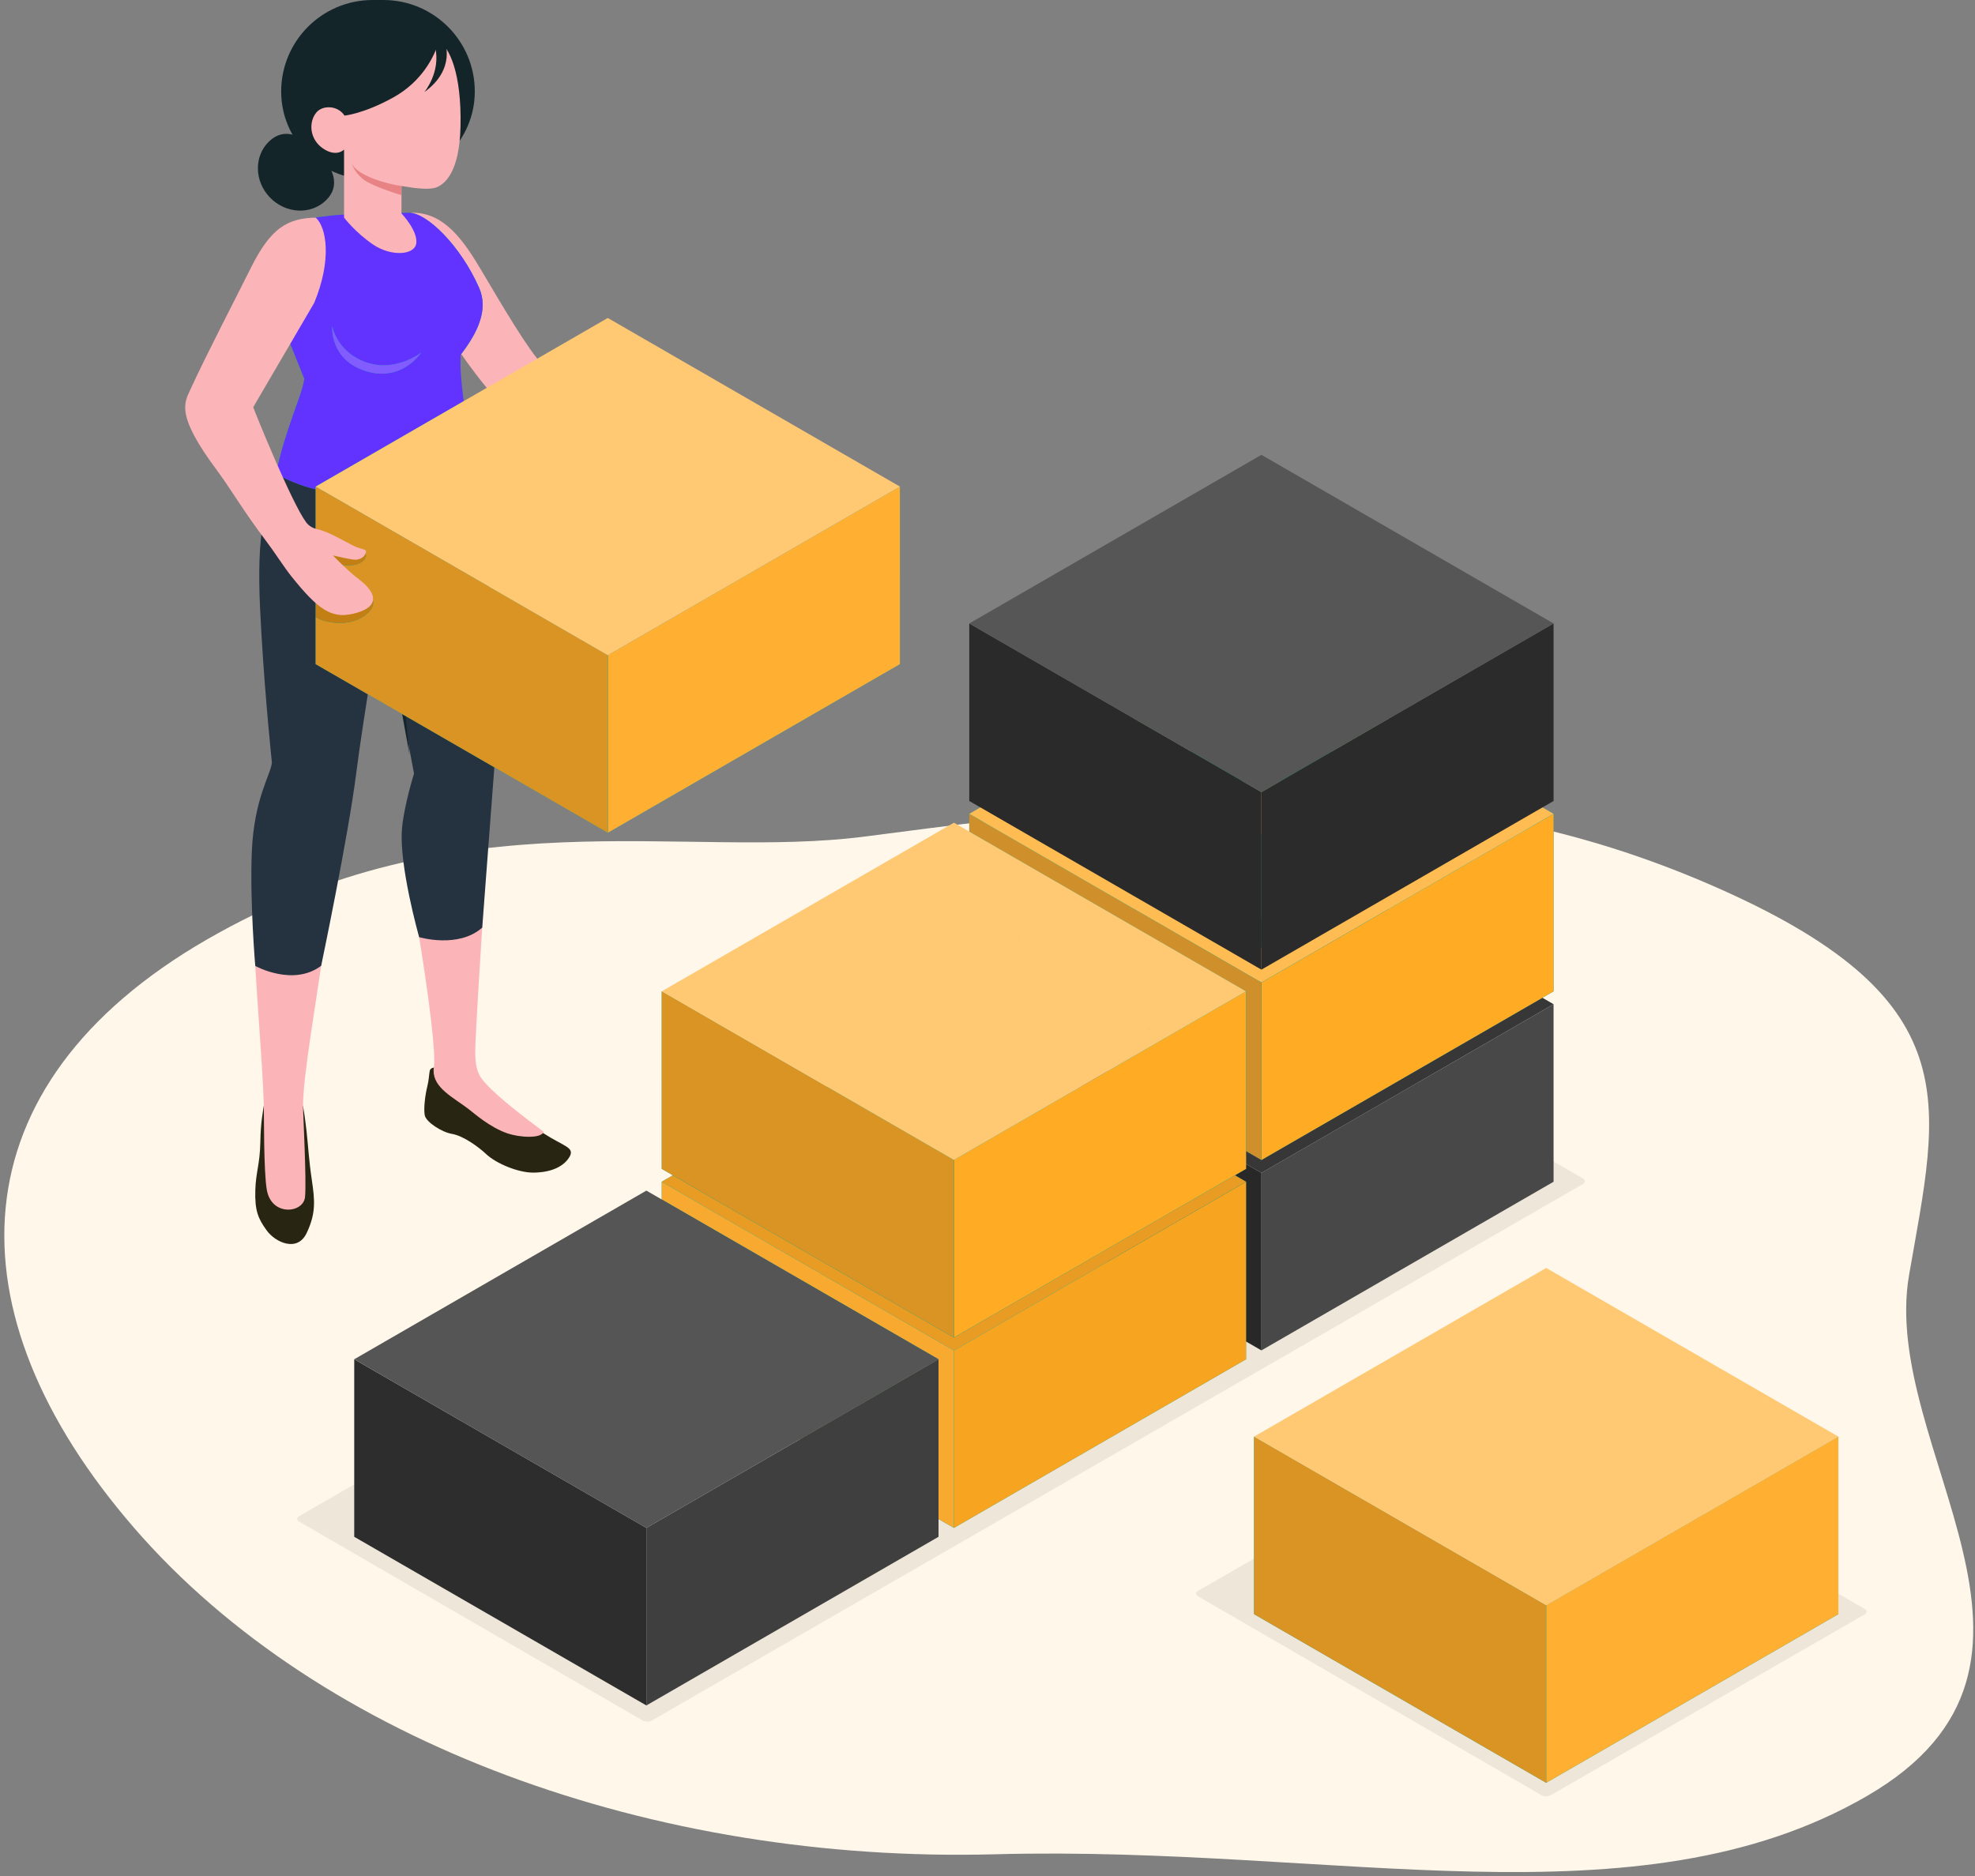 <svg xmlns="http://www.w3.org/2000/svg" xmlns:xlink="http://www.w3.org/1999/xlink" width="380" height="361" viewBox="0 0 380 361">
    <rect x="0" y="0" width="380" height="361" fill="#808080" stroke="none"/>
    <defs>
        <path id="zoie5vy8ma" d="M0 0.415L399.297 0.415 399.297 230.95 0 230.95z"/>
    </defs>
    <g fill="none" fill-rule="evenodd">
        <g>
            <g>
                <g transform="translate(-397 -2508) translate(395 2508) translate(0 154.543)">
                    <mask id="aiw95uqxhb" fill="#fff">
                        <use xlink:href="#zoie5vy8ma"/>
                    </mask>
                    <path fill="#FFF7EA" d="M193.427 202.276c-65.445 1.762-129.646-21.263-165.618-62.801C-8.163 97.937-6.79 54.308 41.792 26.258 90.376-1.79 133.321 11.056 168.712 6.394c64.72-8.525 111.593-12.655 162.212 9.248 50.62 21.902 44.147 41.934 38.392 75.159-5.755 33.225 35.985 74.765-8.174 100.306-44.159 25.54-102.27 9.406-167.715 11.169z" mask="url(#aiw95uqxhb)"/>
                </g>
                <path fill="#000" fill-opacity=".205" d="M360.76 309.6l-66.043-38.24c-.508-.295-1.334-.296-1.844-.003l-60.35 34.765c-.51.293-.51.77-.001 1.065l66.042 38.241c.509.294 1.335.296 1.844.002l60.35-34.764c.511-.294.512-.772.002-1.066M306.563 226.776l-66.042-38.24c-.51-.295-1.336-.296-1.845-.002l-179.1 103.212c-.51.293-.51.77-.002 1.065l66.042 38.241c.51.295 1.335.296 1.845.002l179.101-103.212c.509-.294.51-.77.001-1.066" opacity=".348" transform="translate(-397 -2508) translate(395 2508)"/>
                <path fill="#484848" d="M300.916 227.404L244.704 259.857 244.704 225.696 300.916 193.242 300.916 227.404" transform="translate(-397 -2508) translate(395 2508)"/>
                <path fill="#282828" d="M188.493 227.404L244.704 259.857 244.704 225.696 188.492 193.242 188.493 227.404" transform="translate(-397 -2508) translate(395 2508)"/>
                <path fill="#373737" d="M300.916 193.242L244.704 160.79 188.492 193.242 244.704 225.696 300.916 193.242" transform="translate(-397 -2508) translate(395 2508)"/>
                <path fill="#253C40" d="M254.612 199.593c2.737 1.58 4.104 3.65 4.103 5.72v5.53c0 2.07-1.366 4.14-4.102 5.72s-6.322 2.37-9.909 2.37v-21.71c3.587 0 7.173.79 9.908 2.37" transform="translate(-397 -2508) translate(395 2508)"/>
                <path fill="#132529" d="M234.797 199.593c-2.737 1.58-4.105 3.65-4.105 5.72v5.53c0 2.07 1.368 4.14 4.104 5.72 2.736 1.58 6.322 2.37 9.908 2.37v-21.71c-3.586 0-7.172.79-9.907 2.37" transform="translate(-397 -2508) translate(395 2508)"/>
                <path fill="#334F55" d="M234.797 199.593c-5.473 3.16-5.473 8.282-.001 11.441 5.472 3.16 14.344 3.16 19.816 0 5.473-3.159 5.473-8.281.001-11.44-5.472-3.16-14.344-3.16-19.816 0" transform="translate(-397 -2508) translate(395 2508)"/>
                <path fill="#253C40" d="M254.612 167.936c2.737 1.58 4.104 3.65 4.103 5.72v5.531c0 2.07-1.366 4.14-4.102 5.72s-6.322 2.37-9.909 2.37v-21.71c3.587 0 7.173.79 9.908 2.37" transform="translate(-397 -2508) translate(395 2508)"/>
                <path fill="#132529" d="M234.797 167.936c-2.737 1.58-4.105 3.65-4.105 5.72v5.531c0 2.07 1.368 4.14 4.104 5.72 2.736 1.58 6.322 2.37 9.908 2.37v-21.71c-3.586 0-7.172.79-9.907 2.37" transform="translate(-397 -2508) translate(395 2508)"/>
                <path fill="#334F55" d="M234.797 167.936c-5.473 3.16-5.473 8.282-.001 11.442 5.472 3.16 14.344 3.16 19.816 0 5.473-3.16 5.473-8.282.001-11.44-5.472-3.16-14.344-3.16-19.816-.002" transform="translate(-397 -2508) translate(395 2508)"/>
                <path fill="#253C40" d="M282.018 183.767c2.736 1.58 4.103 3.65 4.102 5.72v5.53c.001 2.07-1.366 4.14-4.101 5.72-2.737 1.58-6.323 2.37-9.91 2.37v-21.71c3.587 0 7.172.79 9.909 2.37" transform="translate(-397 -2508) translate(395 2508)"/>
                <path fill="#132529" d="M262.201 183.767c-2.735 1.58-4.102 3.65-4.102 5.72v5.53c-.001 2.07 1.366 4.14 4.102 5.72s6.323 2.37 9.909 2.37v-21.71c-3.586 0-7.172.79-9.909 2.37" transform="translate(-397 -2508) translate(395 2508)"/>
                <path fill="#334F55" d="M262.201 183.767c-5.472 3.16-5.472 8.282 0 11.44 5.472 3.16 14.345 3.16 19.817 0 5.473-3.158 5.473-8.28 0-11.44-5.472-3.16-14.344-3.16-19.817 0" transform="translate(-397 -2508) translate(395 2508)"/>
                <path fill="#253C40" d="M227.205 183.757c2.737 1.579 4.104 3.649 4.103 5.72v5.53c.001 2.07-1.366 4.14-4.102 5.719-2.736 1.58-6.322 2.37-9.908 2.37v-21.71c3.586 0 7.172.79 9.907 2.37" transform="translate(-397 -2508) translate(395 2508)"/>
                <path fill="#132529" d="M207.39 183.757c-2.736 1.579-4.104 3.649-4.104 5.72v5.53c0 2.07 1.368 4.14 4.103 5.719 2.736 1.58 6.323 2.37 9.91 2.37v-21.71c-3.587 0-7.174.79-9.91 2.37" transform="translate(-397 -2508) translate(395 2508)"/>
                <path fill="#334F55" d="M207.39 183.757c-5.473 3.159-5.473 8.281 0 11.44 5.47 3.16 14.344 3.16 19.815 0 5.473-3.159 5.473-8.28 0-11.44-5.47-3.16-14.344-3.16-19.815 0" transform="translate(-397 -2508) translate(395 2508)"/>
                <path fill="#00A798" d="M355.708 310.609L299.497 343.063 299.497 308.901 355.709 276.448 355.708 310.609" transform="translate(-397 -2508) translate(395 2508)"/>
                <path fill="#FFB032" d="M299.497 343.063L299.497 308.901 299.497 308.902 355.709 276.448 355.708 310.609 299.497 343.063" transform="translate(-397 -2508) translate(395 2508)"/>
                <path fill="#00A798" d="M243.285 310.609L299.497 343.063 299.497 308.901 243.285 276.448 243.285 310.609" transform="translate(-397 -2508) translate(395 2508)"/>
                <path fill="#DA9424" d="M299.497 343.063L243.285 310.609 243.285 276.448 299.497 308.902 299.497 343.063" transform="translate(-397 -2508) translate(395 2508)"/>
                <path fill="#FFC974" d="M355.709 276.448L299.496 243.995 243.285 276.448 299.497 308.902 355.709 276.448" transform="translate(-397 -2508) translate(395 2508)"/>
                <path fill="#00A593" d="M299.497 270.481c3.586 0 7.172-.789 9.908-2.369l.08-.046-.08.046c-2.736 1.58-6.322 2.37-9.908 2.37m14.01-10.644v-.281.281" transform="translate(-397 -2508) translate(395 2508)"/>
                <path fill="#00A28C" d="M299.497 270.481c-3.587 0-7.173-.789-9.91-2.369-2.735-1.579-4.103-3.65-4.102-5.72 0 2.07 1.367 4.141 4.103 5.72 2.736 1.58 6.322 2.37 9.909 2.37" transform="translate(-397 -2508) translate(395 2508)"/>
                <path fill="#00A593" d="M299.497 302.138c.774 0 1.549-.036 2.314-.11-.766.074-1.54.11-2.314.11m11.773-18.009c-.528-.47-1.15-.917-1.865-1.33-2.736-1.58-6.322-2.37-9.908-2.37 3.586 0 7.172.79 9.908 2.37.715.413 1.337.86 1.865 1.33" transform="translate(-397 -2508) translate(395 2508)"/>
                <path fill="#00A28C" d="M299.497 302.138c-2.042 0-4.083-.256-5.968-.767 1.885.51 3.926.767 5.968.767m-5.865-20.968c1.856-.494 3.86-.74 5.865-.74-2.005 0-4.01.246-5.865.74" transform="translate(-397 -2508) translate(395 2508)"/>
                <path fill="#00A593" d="M272.09 286.302c3.586 0 7.172-.79 9.907-2.37 1.23-.71 2.184-1.518 2.861-2.381-.677.863-1.63 1.672-2.86 2.382-2.736 1.579-6.322 2.369-9.909 2.369m14.012-10.644v-.28.28" transform="translate(-397 -2508) translate(395 2508)"/>
                <path fill="#00A28C" d="M272.09 286.302c-.883 0-1.766-.048-2.636-.143.87.095 1.753.143 2.635.143" transform="translate(-397 -2508) translate(395 2508)"/>
                <path fill="#00A593" d="M326.902 286.312c1.357 0 2.713-.113 4.022-.34-1.31.227-2.666.34-4.022.34m9.55-2.17c.122-.065.24-.131.358-.2.798-.46 1.48-.963 2.045-1.495-.565.532-1.247 1.035-2.044 1.495-.118.068-.237.135-.358.2m-8.333-19.509c-.405-.02-.811-.03-1.218-.03.407 0 .813.01 1.218.03" transform="translate(-397 -2508) translate(395 2508)"/>
                <path fill="#00A28C" d="M326.902 286.312c-2.447 0-4.893-.368-7.07-1.103 2.177.736 4.623 1.103 7.07 1.103m-9.908-19.34c2.736-1.58 6.322-2.37 9.908-2.37-3.586 0-7.172.79-9.908 2.37" transform="translate(-397 -2508) translate(395 2508)"/>
                <path fill="#009F85" d="M326.902 286.312L326.902 280.783 326.902 286.312" transform="translate(-397 -2508) translate(395 2508)"/>
                <path fill="#00A798" d="M300.916 190.763L244.704 223.217 244.704 189.055 300.916 156.602 300.916 190.763" transform="translate(-397 -2508) translate(395 2508)"/>
                <path fill="#FFAB24" d="M244.704 223.217L244.704 189.055 244.704 189.056 300.916 156.602 300.916 190.763 244.704 223.217" transform="translate(-397 -2508) translate(395 2508)"/>
                <path fill="#00A798" d="M188.493 190.763L244.704 223.217 244.704 189.055 188.492 156.602 188.493 190.763" transform="translate(-397 -2508) translate(395 2508)"/>
                <path fill="#CF902C" d="M244.704 223.217L241.746 221.509 241.747 190.763 188.492 160.017 188.492 156.602 244.704 189.056 244.704 223.217" transform="translate(-397 -2508) translate(395 2508)"/>
                <path fill="#00A798" d="M300.916 156.602L244.704 124.149 188.492 156.602 244.704 189.056 300.916 156.602" transform="translate(-397 -2508) translate(395 2508)"/>
                <path fill="#003029" d="M244.704 189.056L188.492 156.602 244.704 189.056 244.704 189.055" transform="translate(-397 -2508) translate(395 2508)"/>
                <path fill="#FFBC52" d="M244.704 189.056l-56.212-32.454 31.722-18.314 10.936 6.314c.608 1.342 1.824 2.612 3.646 3.664 1.298.75 2.786 1.321 4.376 1.715.643.16 1.302.289 1.972.39l3.56 2.056 3.56-2.056c2.326-.35 4.526-1.052 6.35-2.105.025-.015.052-.03.078-.047.02-.01.04-.023.06-.035l.054-.031.07-.043.024-.015c1.664-1.018 2.784-2.223 3.359-3.494l10.935-6.313 31.722 18.314-56.212 32.454m-14.01-14.853c-.002 2.07 1.366 4.14 4.102 5.72s6.322 2.37 9.908 2.37c1.343 0 2.687-.111 3.985-.334 2.168-.37 4.213-1.049 5.924-2.036 2.735-1.58 4.103-3.649 4.103-5.718v-.002-.001l-.001-2.554v-.023-.023-.023-.024-.023-.024-.14-.024-.024-.023-.024-.023-.023-2.45l.001-.104c0-1.059-.357-2.118-1.074-3.112-.322-.448-.718-.882-1.186-1.297-.524-.464-1.138-.904-1.843-1.312-2.466-1.423-5.623-2.205-8.848-2.346h-.03l-.045-.003h-.02c-.021-.002-.044-.003-.066-.003h-.018-.001c-.293-.012-.587-.017-.88-.017-.928 0-1.854.053-2.767.159-2.617.302-5.112 1.04-7.141 2.21-.88.508-1.616 1.065-2.212 1.657-1.262 1.252-1.894 2.658-1.894 4.064l.002.132v5.398m27.406-15.827c0 2.07 1.367 4.14 4.102 5.72 2.737 1.58 6.323 2.37 9.909 2.37 3.586 0 7.172-.79 9.909-2.37.824-.476 1.525-.997 2.101-1.55 1.334-1.277 2.001-2.722 2.001-4.167v-.003-2.554-.023-.024-.023-.024-.023-.024-.14-.023-.023-.024-.023-.024-.023-2.46-.094c.002-1.387-.613-2.776-1.842-4.016-.605-.609-1.358-1.183-2.26-1.704-.236-.136-.478-.266-.725-.39-2.546-1.279-5.703-1.938-8.878-1.978l-.306-.002c-3.586 0-7.172.79-9.908 2.369-.868.502-1.599 1.053-2.192 1.637-1.275 1.257-1.912 2.671-1.913 4.084 0 .043 0 .086.002.129v5.4m-50.71 5.71c2.736 1.58 6.322 2.37 9.91 2.37.658 0 1.317-.027 1.971-.08h.002l.039-.004.02-.001.02-.002c.013 0 .025-.003.037-.003h.005c.498-.044.994-.103 1.484-.177h.003l.032-.006h.009l.024-.005.018-.002.015-.003c.008 0 .017-.003.026-.004l.009-.001.031-.005.003-.001c2.256-.36 4.386-1.052 6.159-2.076l.08-.046c2.683-1.573 4.023-3.623 4.023-5.673v-.001-2.554-.023-.024-.023-.024-.023-.024-.98-1.755l.001-.098c0-1.06-.358-2.118-1.073-3.112-.677-.94-1.674-1.821-2.993-2.588-.013-.007-.025-.015-.038-.021-2.383-1.377-5.412-2.153-8.523-2.33l-.035-.003h-.007c-.446-.025-.895-.037-1.343-.037-1.97 0-3.94.238-5.768.715-1.5.39-2.907.942-4.14 1.655-2.736 1.579-4.105 3.65-4.105 5.72l.002.128v5.4c-.001 2.072 1.367 4.142 4.102 5.72" transform="translate(-397 -2508) translate(395 2508)"/>
                <path fill="#00A798" d="M258.716 137.017c0-2.07-1.366-4.14-4.103-5.72-5.472-3.16-14.344-3.16-19.816 0-2.737 1.58-4.105 3.65-4.104 5.72v5.53c0 2.07 1.367 4.14 4.103 5.72 5.473 3.158 14.344 3.158 19.817 0 2.737-1.58 4.103-3.65 4.103-5.722v-5.528" transform="translate(-397 -2508) translate(395 2508)"/>
                <path fill="#009E81" d="M248.264 150.371l9.995-5.77c-.575 1.27-1.695 2.476-3.359 3.494l-.024.015-.07.043-.054.031-.06.035c-.026.017-.053.032-.079.047-1.823 1.052-4.023 1.754-6.349 2.105" transform="translate(-397 -2508) translate(395 2508)"/>
                <path fill="#003029" d="M239.172 149.98c-1.59-.393-3.078-.965-4.376-1.714-1.822-1.052-3.038-2.322-3.646-3.664.608 1.342 1.824 2.612 3.646 3.664 1.298.75 2.786 1.321 4.376 1.715" transform="translate(-397 -2508) translate(395 2508)"/>
                <path fill="#00856F" d="M241.144 150.371c-.67-.101-1.329-.23-1.972-.39-1.59-.394-3.078-.966-4.376-1.715-1.822-1.052-3.038-2.322-3.646-3.664l9.994 5.77" transform="translate(-397 -2508) translate(395 2508)"/>
                <path fill="#00A798" d="M234.797 131.296c-5.473 3.16-5.473 8.282-.001 11.441 5.473 3.16 14.344 3.16 19.817 0 5.472-3.159 5.472-8.28 0-11.44s-14.344-3.16-19.816 0M258.716 168.673c0-2.07-1.366-4.14-4.103-5.72-5.472-3.16-14.344-3.16-19.816 0-2.737 1.58-4.105 3.65-4.104 5.72v5.53c0 2.07 1.367 4.14 4.103 5.72 5.473 3.159 14.344 3.159 19.817 0 2.737-1.58 4.103-3.65 4.103-5.721v-5.529" transform="translate(-397 -2508) translate(395 2508)"/>
                <path fill="#003C32" d="M244.704 182.293v-.001c1.344 0 2.687-.111 3.985-.333-1.298.223-2.642.334-3.985.334m11.752-18.029c-.524-.464-1.138-.904-1.843-1.31-2.466-1.425-5.624-2.207-8.848-2.348 3.225.14 6.382.923 8.848 2.346.705.408 1.32.848 1.843 1.312" transform="translate(-397 -2508) translate(395 2508)"/>
                <path fill="#009E81" d="M244.704 182.292v-5.529c3.587 0 7.173-.79 9.91-2.37 2.689-1.552 4.056-3.58 4.102-5.616l-.001 2.45v2.978c0 2.07-1.366 4.138-4.102 5.718-1.711.987-3.756 1.667-5.924 2.036-1.298.222-2.64.333-3.985.333m12.244-17.558c-.617-.638-1.395-1.239-2.335-1.78-2.466-1.425-5.624-2.207-8.848-2.348 3.224.14 6.382.923 8.848 2.347.705.407 1.32.847 1.843 1.311.174.154.338.311.492.47" transform="translate(-397 -2508) translate(395 2508)"/>
                <path fill="#003029" d="M244.704 182.293c-3.586 0-7.172-.79-9.908-2.37-2.736-1.58-4.104-3.65-4.103-5.72 0 2.07 1.367 4.14 4.103 5.72 2.736 1.58 6.322 2.369 9.908 2.369m-2.766-21.55c.913-.106 1.84-.159 2.766-.159-.927 0-1.854.053-2.766.159" transform="translate(-397 -2508) translate(395 2508)"/>
                <path fill="#00856F" d="M244.704 182.292c-3.586 0-7.172-.79-9.908-2.37-2.736-1.58-4.104-3.649-4.103-5.72v-5.397c.057 2.026 1.424 4.043 4.103 5.588 2.736 1.58 6.322 2.37 9.908 2.37v5.53m-12.119-17.684c.596-.592 1.333-1.15 2.212-1.657-.88.508-1.616 1.065-2.212 1.657" transform="translate(-397 -2508) translate(395 2508)"/>
                <path fill="#005648" d="M244.704 182.292L244.704 176.763 244.704 182.293" transform="translate(-397 -2508) translate(395 2508)"/>
                <path fill="#00A798" d="M234.797 162.952c-5.473 3.16-5.473 8.282-.001 11.441 5.473 3.16 14.344 3.16 19.817 0 5.472-3.159 5.472-8.28 0-11.44s-14.344-3.16-19.816 0" transform="translate(-397 -2508) translate(395 2508)"/>
                <path fill="#31B3AA" d="M244.704 176.763c-3.586 0-7.172-.79-9.908-2.37-2.737-1.579-4.105-3.649-4.105-5.72 0-2.07 1.37-4.14 4.106-5.72 2.735-1.58 6.321-2.37 9.907-2.37 3.587 0 7.173.79 9.91 2.37 2.735 1.58 4.102 3.65 4.102 5.72 0 2.071-1.367 4.141-4.103 5.72-2.736 1.58-6.322 2.37-9.909 2.37" transform="translate(-397 -2508) translate(395 2508)"/>
                <path fill="#00A798" d="M231.31 152.837c0-2.07-1.368-4.14-4.104-5.72-5.471-3.16-14.345-3.16-19.816 0-2.736 1.579-4.104 3.649-4.103 5.72v5.529c-.001 2.07 1.367 4.14 4.102 5.72 5.472 3.16 14.345 3.16 19.817 0 2.736-1.58 4.104-3.65 4.103-5.72v-5.53" transform="translate(-397 -2508) translate(395 2508)"/>
                <path fill="#003C32" d="M219.393 166.366c.498-.044.994-.103 1.484-.177-.49.074-.986.133-1.484.177m11.915-10.695v-.98.98m-12.667-10.887c-.446-.025-.895-.037-1.343-.037.448 0 .897.012 1.343.037" transform="translate(-397 -2508) translate(395 2508)"/>
                <path fill="#009E81" d="M217.3 166.456h-.002v-5.53c3.586 0 7.172-.79 9.908-2.368 2.693-1.555 4.06-3.585 4.103-5.622v5.43c0 2.051-1.34 4.1-4.023 5.674l-.08.046c-1.773 1.023-3.903 1.716-6.159 2.076h-.003l-.031.006h-.01l-.025.005-.015.003-.018.002-.024.004-.009.001-.032.005-.003.001c-.49.074-.986.133-1.484.177h-.005l-.036.003c-.007 0-.014 0-.02.002l-.021.001-.04.004c-.654.053-1.312.08-1.97.08" transform="translate(-397 -2508) translate(395 2508)"/>
                <path fill="#003029" d="M211.53 145.462c1.828-.477 3.799-.715 5.768-.715-1.97 0-3.939.238-5.768.715" transform="translate(-397 -2508) translate(395 2508)"/>
                <path fill="#00856F" d="M217.298 166.456c-3.586 0-7.173-.79-9.909-2.37-2.735-1.58-4.103-3.65-4.102-5.72v-5.401c.054 2.027 1.422 4.045 4.102 5.592 2.736 1.58 6.322 2.37 9.91 2.37v5.529" transform="translate(-397 -2508) translate(395 2508)"/>
                <path fill="#00A798" d="M207.39 147.117c-5.473 3.159-5.473 8.28 0 11.44 5.47 3.16 14.344 3.16 19.816 0 5.472-3.159 5.472-8.281 0-11.44-5.471-3.16-14.345-3.16-19.816 0" transform="translate(-397 -2508) translate(395 2508)"/>
                <path fill="#31B3AA" d="M217.298 160.927c-3.587 0-7.173-.79-9.909-2.37-2.736-1.58-4.104-3.65-4.104-5.72s1.369-4.141 4.105-5.72c2.736-1.58 6.322-2.37 9.908-2.37 3.586 0 7.172.79 9.908 2.37 2.736 1.579 4.104 3.65 4.104 5.72s-1.368 4.14-4.104 5.72c-2.736 1.58-6.322 2.37-9.908 2.37" transform="translate(-397 -2508) translate(395 2508)"/>
                <path fill="#00A798" d="M286.121 152.847c0-2.07-1.366-4.141-4.102-5.72-5.473-3.16-14.345-3.16-19.817-.001-2.736 1.58-4.103 3.65-4.103 5.72v5.53c0 2.07 1.367 4.14 4.102 5.72 5.472 3.16 14.345 3.16 19.817 0 2.736-1.58 4.104-3.65 4.103-5.72v-5.53" transform="translate(-397 -2508) translate(395 2508)"/>
                <path fill="#003C32" d="M272.11 166.466c3.586 0 7.171-.79 9.908-2.37.825-.476 1.525-.997 2.102-1.55-.576.553-1.277 1.074-2.101 1.55-2.737 1.58-6.323 2.37-9.91 2.37m9.185-19.73c-2.547-1.278-5.703-1.937-8.878-1.977 3.175.04 6.332.7 8.878 1.978" transform="translate(-397 -2508) translate(395 2508)"/>
                <path fill="#009E81" d="M272.11 166.466v-5.529c3.586 0 7.171-.79 9.908-2.37 2.694-1.555 4.062-3.587 4.103-5.626V158.379c0 1.444-.667 2.89-2 4.168-.578.552-1.278 1.073-2.103 1.55-2.737 1.58-6.322 2.37-9.908 2.37" transform="translate(-397 -2508) translate(395 2508)"/>
                <path fill="#003029" d="M272.11 166.466c-3.586 0-7.172-.79-9.909-2.37-2.735-1.58-4.102-3.65-4.102-5.72 0 2.07 1.367 4.14 4.102 5.72 2.736 1.58 6.323 2.37 9.909 2.37m-9.908-19.34c2.736-1.58 6.322-2.37 9.908-2.37-3.586 0-7.172.79-9.908 2.37" transform="translate(-397 -2508) translate(395 2508)"/>
                <path fill="#00856F" d="M272.11 166.466c-3.586 0-7.173-.79-9.909-2.37-2.735-1.58-4.102-3.65-4.102-5.72v-5.4c.056 2.027 1.423 4.045 4.102 5.592 2.736 1.579 6.322 2.369 9.908 2.369v5.53m-12.099-17.704c.593-.584 1.324-1.135 2.192-1.637 2.736-1.58 6.322-2.37 9.908-2.37-3.586 0-7.172.79-9.908 2.37-.868.502-1.599 1.053-2.192 1.637" transform="translate(-397 -2508) translate(395 2508)"/>
                <path fill="#00A798" d="M262.202 147.126c-5.473 3.16-5.473 8.283 0 11.442 5.471 3.159 14.344 3.159 19.816 0 5.473-3.16 5.473-8.282 0-11.441-5.472-3.16-14.344-3.16-19.816-.001" transform="translate(-397 -2508) translate(395 2508)"/>
                <path fill="#31B3AA" d="M272.109 160.937c-3.586 0-7.172-.79-9.908-2.37-2.735-1.58-4.104-3.65-4.104-5.72s1.369-4.141 4.105-5.721c2.736-1.58 6.322-2.37 9.908-2.37 3.586 0 7.172.79 9.909 2.37 2.735 1.58 4.104 3.65 4.103 5.72 0 2.072-1.368 4.142-4.104 5.722-2.737 1.579-6.322 2.369-9.908 2.369h-.001" transform="translate(-397 -2508) translate(395 2508)"/>
                <path fill="#00A798" d="M241.746 261.565L185.536 294.018 185.536 259.857 241.747 227.403 241.746 261.565" transform="translate(-397 -2508) translate(395 2508)"/>
                <path fill="#F7A521" d="M185.536 294.018L185.536 259.857 241.747 227.403 241.746 258.149 241.746 261.565 185.536 294.018" transform="translate(-397 -2508) translate(395 2508)"/>
                <path fill="#00A798" d="M129.325 261.565L185.536 294.018 185.536 259.857 129.324 227.403 129.325 261.565" transform="translate(-397 -2508) translate(395 2508)"/>
                <path fill="#F8AA30" d="M185.536 294.018L155.952 276.938 182.578 261.565 129.324 230.819 129.324 227.403 185.536 259.857 185.536 294.018" transform="translate(-397 -2508) translate(395 2508)"/>
                <path fill="#00A798" d="M241.747 227.403L185.535 194.951 129.324 227.403 185.536 259.857 241.747 227.403" transform="translate(-397 -2508) translate(395 2508)"/>
                <path fill="#E89C24" d="M185.536 259.857L185.536 259.857 129.324 227.403 131.471 226.164 185.536 257.378 239.6 226.164 241.747 227.403 185.536 259.857" transform="translate(-397 -2508) translate(395 2508)"/>
                <path fill="#00A798" d="M199.546 207.818c.001-2.07-1.366-4.14-4.102-5.72-5.472-3.16-14.345-3.16-19.817 0-2.735 1.58-4.103 3.65-4.102 5.72l-.001 5.53c0 2.07 1.367 4.14 4.103 5.72 5.472 3.158 14.344 3.158 19.816 0 2.737-1.58 4.104-3.65 4.103-5.72v-5.53" transform="translate(-397 -2508) translate(395 2508)"/>
                <path fill="#00A798" d="M175.627 202.098c-5.472 3.16-5.472 8.282 0 11.441 5.472 3.16 14.344 3.16 19.816 0 5.473-3.16 5.473-8.282 0-11.441-5.471-3.16-14.344-3.16-19.816 0M199.546 239.474c.001-2.07-1.366-4.14-4.102-5.72-5.472-3.159-14.345-3.159-19.817 0-2.735 1.58-4.103 3.65-4.102 5.72l-.001 5.53c0 2.07 1.367 4.14 4.103 5.72 5.472 3.16 14.344 3.16 19.816 0 2.737-1.58 4.104-3.65 4.103-5.72v-5.53" transform="translate(-397 -2508) translate(395 2508)"/>
                <path fill="#00A798" d="M175.627 233.754c-5.472 3.16-5.472 8.282 0 11.441 5.472 3.16 14.344 3.16 19.816 0 5.473-3.159 5.473-8.282 0-11.44-5.471-3.16-14.344-3.16-19.816 0M172.14 223.639c.001-2.071-1.366-4.141-4.102-5.721-5.472-3.16-14.345-3.16-19.817 0-2.736 1.58-4.103 3.649-4.103 5.72v5.53c-.001 2.07 1.367 4.14 4.102 5.72 5.472 3.159 14.345 3.159 19.817 0 2.736-1.58 4.104-3.65 4.103-5.721v-5.528" transform="translate(-397 -2508) translate(395 2508)"/>
                <path fill="#00A798" d="M148.221 217.918c-5.473 3.159-5.473 8.281 0 11.44 5.471 3.16 14.344 3.16 19.816.001 5.473-3.16 5.473-8.281 0-11.441-5.471-3.16-14.344-3.16-19.816 0M226.953 223.648c0-2.07-1.367-4.14-4.104-5.72-5.472-3.16-14.344-3.16-19.816 0-2.737 1.579-4.104 3.65-4.104 5.72v5.53c0 2.07 1.367 4.14 4.103 5.72 5.472 3.16 14.344 3.16 19.817 0 2.737-1.58 4.105-3.65 4.104-5.72v-5.53" transform="translate(-397 -2508) translate(395 2508)"/>
                <path fill="#00A798" d="M203.033 217.928c-5.472 3.159-5.473 8.282-.001 11.44 5.472 3.16 14.344 3.16 19.817 0 5.472-3.158 5.472-8.281 0-11.44-5.472-3.16-14.344-3.16-19.816 0" transform="translate(-397 -2508) translate(395 2508)"/>
                <path fill="#00A798" d="M241.746 224.924L185.536 257.378 185.536 223.217 241.747 190.763 241.746 224.924" transform="translate(-397 -2508) translate(395 2508)"/>
                <path fill="#FFAB24" d="M185.536 257.378L185.536 223.217 241.747 190.763 241.746 221.509 241.746 224.924 185.536 257.378" transform="translate(-397 -2508) translate(395 2508)"/>
                <path fill="#00A798" d="M129.325 224.924L185.536 257.378 185.536 223.217 129.324 190.763 129.325 224.924" transform="translate(-397 -2508) translate(395 2508)"/>
                <path fill="#DA9424" d="M185.536 257.378L129.325 224.924 129.324 190.763 185.536 223.217 185.536 257.378" transform="translate(-397 -2508) translate(395 2508)"/>
                <path fill="#FFC974" d="M241.747 190.763L185.535 158.31 129.324 190.763 185.536 223.217 241.747 190.763" transform="translate(-397 -2508) translate(395 2508)"/>
                <path fill="#00A593" d="M185.536 184.796c3.585 0 7.171-.789 9.907-2.369 1.221-.705 2.17-1.506 2.846-2.363-.676.857-1.625 1.658-2.845 2.363-2.737 1.58-6.322 2.37-9.908 2.37m14.01-8.092V171.273v5.432m-2.947-10.493c-.353-.261-.738-.514-1.155-.754-2.736-1.58-6.322-2.37-9.908-2.37 3.585 0 7.171.79 9.907 2.37.418.24.803.492 1.156.754" transform="translate(-397 -2508) translate(395 2508)"/>
                <path fill="#00A28C" d="M185.536 184.796c-.659 0-1.317-.026-1.971-.079.654.053 1.312.08 1.97.08h.001m-3.134-.204c-2.483-.328-4.84-1.05-6.775-2.166-2.736-1.579-4.103-3.649-4.103-5.72 0 2.071 1.367 4.141 4.103 5.72 1.934 1.117 4.292 1.838 6.775 2.166m-9.25-17.206c.638-.693 1.463-1.345 2.475-1.93 2.736-1.579 6.323-2.369 9.91-2.369-3.587 0-7.173.79-9.91 2.37-.796.46-1.476.96-2.04 1.491-.154.144-.298.29-.434.438" transform="translate(-397 -2508) translate(395 2508)"/>
                <path fill="#00A593" d="M193.427 215.05c.71-.28 1.386-.602 2.016-.966.625-.36 1.179-.747 1.66-1.153-.481.406-1.034.792-1.66 1.153-.63.364-1.306.686-2.016.966m6.12-6.687v-5.432-.001 5.433" transform="translate(-397 -2508) translate(395 2508)"/>
                <path fill="#00A28C" d="M182.143 216.214c-2.387-.343-4.65-1.052-6.516-2.13-2.736-1.58-4.103-3.65-4.103-5.72 0 2.07 1.367 4.14 4.103 5.72 1.867 1.078 4.129 1.787 6.516 2.13" transform="translate(-397 -2508) translate(395 2508)"/>
                <path fill="#00A593" d="M158.129 200.617c3.586 0 7.172-.79 9.908-2.37 2.164-1.249 3.473-2.806 3.924-4.427-.451 1.621-1.759 3.178-3.923 4.428-2.737 1.579-6.323 2.369-9.91 2.369m14.012-8.091v-4.461 4.461m-3.427-10.83c-.216-.143-.44-.283-.675-.418-2.737-1.58-6.323-2.37-9.908-2.37h-.001c3.586 0 7.172.79 9.908 2.37.235.135.46.275.676.417" transform="translate(-397 -2508) translate(395 2508)"/>
                <path fill="#00A28C" d="M158.129 200.617c-1.317 0-2.633-.107-3.908-.32 1.275.213 2.591.32 3.908.32m-11.869-17.922c.548-.504 1.202-.98 1.961-1.417 2.736-1.58 6.322-2.37 9.908-2.37-3.586 0-7.171.79-9.908 2.37-.76.438-1.412.913-1.96 1.417" transform="translate(-397 -2508) translate(395 2508)"/>
                <path fill="#00A593" d="M212.94 200.627c3.587 0 7.173-.79 9.909-2.37.634-.366 1.194-.758 1.681-1.17-.487.412-1.047.804-1.68 1.17-2.737 1.58-6.323 2.37-9.91 2.37" transform="translate(-397 -2508) translate(395 2508)"/>
                <path fill="#00A28C" d="M212.94 200.627c-.47 0-.94-.014-1.409-.04.469.026.94.04 1.41.04m-9.908-19.34c.193-.11.39-.218.591-.321-.2.103-.398.21-.591.322" transform="translate(-397 -2508) translate(395 2508)"/>
                <path fill="#3F3F3F" d="M182.577 295.726L126.366 328.18 126.366 294.018 182.578 261.565 182.577 295.726" transform="translate(-397 -2508) translate(395 2508)"/>
                <path fill="#2D2D2D" d="M70.156 295.726L126.366 328.18 126.366 294.018 70.155 261.565 70.156 295.726" transform="translate(-397 -2508) translate(395 2508)"/>
                <path fill="#555" d="M182.578 261.565L126.366 229.111 70.155 261.565 126.366 294.019 182.578 261.565" transform="translate(-397 -2508) translate(395 2508)"/>
                <path fill="#2B2B2B" d="M300.916 154.135L244.704 186.589 244.704 152.427 300.916 119.974 300.916 154.135" transform="translate(-397 -2508) translate(395 2508)"/>
                <path fill="#2A2A2A" d="M188.493 154.135L244.704 186.589 244.704 152.427 188.492 119.974 188.493 154.135" transform="translate(-397 -2508) translate(395 2508)"/>
                <path fill="#565656" d="M300.916 119.974L244.704 87.521 188.492 119.974 244.704 152.427 300.916 119.974" transform="translate(-397 -2508) translate(395 2508)"/>
                <path fill="#132529" d="M76.454 34.5h-3.459c-9.331 0-16.896-7.566-16.896-16.898C56.099 7.88 63.979 0 73.7 0h2.05c9.721 0 17.602 7.88 17.602 17.602 0 9.332-7.566 16.897-16.898 16.897" transform="translate(-397 -2508) translate(395 2508)"/>
                <path fill="#132529" d="M53.775 27.21c2.931-2.815 6.347-1.204 9.362 1.935 3.015 3.14 4.488 6.617 1.556 9.432-2.931 2.816-7.752 2.553-10.767-.585-3.015-3.14-3.082-7.967-.151-10.782" transform="translate(-397 -2508) translate(395 2508)"/>
                <path fill="#FBB5B8" d="M94.637 52.069c4.087 6.908 9.012 15.283 11.773 18.16 5.242 2.438 17.22 7 22.038 7.627.855.112 1.713-.106 2.419-.569 1.894-1.241 3.36-1.443 5.358-2.135 1.563-.54 2.226-1.287 2.52-1.003.378.365.79 1.403-.163 2.478-.48.54-1.352 1.13-2.475 1.852 0 0 3.445.92 6.523.111 4.17-1.095 6.14.91 3.32 5.44-1.01 1.622-4.988 4.218-13.048 3.518-2.322-.202-5.673-.396-8.564-1.013-7.731-1.65-15.987-4.062-21.27-5.64-1.333-.4-3.714-1.942-5.132-3.558-8.887-10.13-13.252-19.11-17.148-25.67l.337-10.72c6.297-.194 10.093 5.34 13.512 11.122" transform="translate(-397 -2508) translate(395 2508)"/>
                <path fill="#292513" d="M52.761 212.73c-.19 1.406-.594 3.048-.669 7.027-.08 4.265-.865 5.78-.969 9.28-.117 4 .573 5.497 2.197 7.745 1.622 2.25 5.882 4.29 7.684.489 1.822-3.846 1.568-6.29.993-10.215-.596-4.056-.67-6.297-1.016-9.39-.303-2.728-.668-4.8-.668-4.8l-7.552-.137" transform="translate(-397 -2508) translate(395 2508)"/>
                <path fill="#FBB5B8" d="M64.87 179.187l-14.052-.254c.21 9.38 1.7 24.996 1.943 33.796.046 1.657-.041 12.874.584 16.283.938 5.122 7.018 4.43 7.34 1.364.323-3.064-.39-16.16-.372-17.51-.053-5.644 2.592-20.376 3.98-30.508.068-.497.513-2.685.577-3.17" transform="translate(-397 -2508) translate(395 2508)"/>
                <path fill="#292513" d="M85.523 205.43s-.727.042-.841.633c-.137.704-.167 1.817-.46 2.974-.407 1.606-.744 4.254-.501 5.563.243 1.31 3.234 3.26 5.278 3.604 2.045.343 4.931 2.365 6.533 3.872 1.964 1.848 6.2 3.593 9.084 3.572 3.414-.025 5.793-1.137 6.918-2.964 1.175-1.909-1.025-2.05-4.926-4.58-.886-.576-1.894-1.225-3.028-1.967-6.18-4.037-8.444-6.2-10.192-10.238l-7.865-.469" transform="translate(-397 -2508) translate(395 2508)"/>
                <path fill="#FBB5B8" d="M93.437 202.93c-.104-2.904 1.888-32.746 1.888-32.746l-13.346 6.083c2.859 17.057 3.844 26.591 3.518 29.073-.022.065-.079.302-.075.715.012 3.313 3.751 5.1 6.669 7.31 1.152.872 4.114 3.562 7.585 4.744 2.245.764 6.396 1.053 6.93-.31-3.55-2.71-8.382-6.253-11.205-9.349-1.348-1.477-1.86-2.615-1.964-5.52" transform="translate(-397 -2508) translate(395 2508)"/>
                <path fill="#253240" d="M56.577 87.665c-5.123 11.25-5.123 19.952-4.277 34.306.777 13.168 2.016 24.76 2.016 24.76-.198 2.336-3.446 6.896-3.866 17.221-.393 9.654.665 21.926.665 21.926s7.29 4.04 12.68-.036c0 0 5.202-24.839 6.726-36.923 1.33-10.545 5.05-32.453 5.05-32.453l6.09 32.397s-1.862 5.907-2.299 10.408c-.687 7.108 3.287 21.065 3.287 21.065s7.533 2.247 12.132-1.831c0 0 1.721-22.693 2.364-31.255.86-11.466-1.094-42.833-3.717-58.916l-36.851-.67" transform="translate(-397 -2508) translate(395 2508)"/>
                <path fill="#132529" d="M75.572 116.466l1.56-10.735s9.068-1.212 13.175-5.074c0 0-3.086 5.655-10.684 6.753l-1.604 9.707 2.78 28.14-5.227-28.791" transform="translate(-397 -2508) translate(395 2508)"/>
                <path fill="#00A798" d="M67.55 41.33c-2.711.187-6.227.745-6.227.745-2.845 1.587-4.246 4.492-4.284 7.871-.042 3.703-2.065 5.767-.94 11.86l4.446 11.057c-.22 2.766-3.537 9.28-5.445 18.303 10.86 6.062 24.732 4.647 32.387 1.369 2.606-1.116 4.83-2.696 5.941-4.2-1.261-6.655-1.738-6.566-2.4-12.642-.295-2.716-.514-4.281-.408-7.407 3.471-4.476 5.333-8.858 3.574-12.876C90.62 47.245 83.93 40.671 80.48 40.951l-12.93.38" transform="translate(-397 -2508) translate(395 2508)"/>
                <path fill="#6232FF" d="M62.73 94.173c-2.625-.67-5.202-1.652-7.63-3.007 1.908-9.022 5.226-15.537 5.445-18.303l-4.446-11.056c-.244-1.321-.34-2.453-.34-3.453-.001-3.613 1.247-5.508 1.28-8.408.038-3.38 1.439-6.284 4.284-7.871 0 0 3.516-.558 6.227-.744l12.93-.38c.072-.006.144-.008.218-.008 3.505 0 9.995 6.47 13.496 14.467.46 1.052.673 2.128.673 3.225.001 3.044-1.63 6.241-4.124 9.49l-.123.161c-.019.543-.027 1.04-.027 1.503 0 2.202.19 3.66.435 5.904.06.55.119 1.049.176 1.507L62.73 93.64v-.001.534m3.193-31.42s-.6 6.472 6.538 8.679c1.086.335 2.091.477 3.016.477 4.943 0 7.552-4.041 7.552-4.041s-3.12 2.422-7.236 2.422c-1.074 0-2.214-.165-3.385-.58-5.66-2.008-6.485-6.956-6.485-6.956" transform="translate(-397 -2508) translate(395 2508)"/>
                <path fill="#825CFF" d="M72.461 71.432c-7.139-2.207-6.538-8.678-6.538-8.678s.826 4.948 6.485 6.956c1.171.415 2.311.58 3.385.58 4.116 0 7.236-2.422 7.236-2.422s-2.61 4.04-7.552 4.04c-.925 0-1.93-.14-3.016-.476z" transform="translate(-397 -2508) translate(395 2508)"/>
                <path fill="#FBB5B8" d="M86.444 7.917c1.968 1.162 4.4 6.111 4.16 16.485-.204 8.792-3.054 10.964-4.485 11.59-1.431.626-4.19.245-6.874-.202v5.276s3.093 3.242 2.86 5.663c-.234 2.419-4.854 2.687-8.325.323-3.469-2.363-5.58-5.184-5.58-5.184V28.786s-1.466 1.556-4.066-.226c-2.586-1.772-2.813-5.085-1.226-6.957 1.126-1.327 4-1.425 5.384.642 0 0 3.602-.317 9.3-3.447s8.072-8.098 8.852-10.88" transform="translate(-397 -2508) translate(395 2508)"/>
                <path fill="#132529" d="M87.558 7.91s2.27 5.373-3.908 9.804c0 0 3.229-3.855 2.068-8.711-.966-4.038 1.637-2.978 1.84-1.094" transform="translate(-397 -2508) translate(395 2508)"/>
                <path fill="#E88385" d="M79.245 35.79c-2.827-.371-8.644-2.042-9.551-4.342 0 0 .303 1.446 2.04 2.935 1.738 1.49 7.51 3.167 7.51 3.167v-1.76" transform="translate(-397 -2508) translate(395 2508)"/>
                <path fill="#00A798" d="M175.153 127.8L118.942 160.254 118.942 126.093 175.154 93.639 175.153 127.8" transform="translate(-397 -2508) translate(395 2508)"/>
                <path fill="#FFB032" d="M118.942 160.254L118.942 126.093 175.154 93.639 175.153 127.8 118.942 160.254" transform="translate(-397 -2508) translate(395 2508)"/>
                <path fill="#00A798" d="M62.731 127.8L118.942 160.254 118.942 126.093 62.73 93.639 62.731 127.8" transform="translate(-397 -2508) translate(395 2508)"/>
                <path fill="#DA9424" d="M118.942 160.254l-38.88-22.447-.689-.398-16.642-9.609-.001-33.627v-.534l56.212 32.454v34.16m-55.73-56.81c-.162 0-.322.01-.481.032v15.262c1.07.632 2.347.97 3.594 1.094.343.034.69.051 1.037.051 1.326 0 2.667-.255 3.849-.846 1.236-.617 3.195-2.201 2.41-3.807-.164-.335-.433-.606-.698-.871l-3.02-3.016c-.423-.422-.894-.796-1.296-1.241-.154-.17-.938-1.082-.69-1.328l.198-.038c.305.03.63.05.96.05 1.115 0 2.293-.233 3.012-1.103.157-.189.286-.409.321-.65.027-.177-.001-.366-.103-.512-.2-.29-.714-.293-1.024-.386-.402-.12-.79-.287-1.152-.497-.611-.354-1.295-.573-1.954-.828l-2.676-.57c-.64-.521-1.465-.796-2.288-.796" transform="translate(-397 -2508) translate(395 2508)"/>
                <path fill="#C37F14" d="M67.362 119.882c-.347 0-.694-.017-1.037-.05-1.247-.124-2.523-.463-3.594-1.095v-15.262c.159-.021.32-.032.48-.032.823 0 1.648.275 2.288.796l2.676.57c.66.255 1.343.474 1.954.828.362.21.75.377 1.152.497.31.093.824.097 1.024.386.102.146.13.335.103.511-.035.242-.164.462-.321.651-.72.87-1.897 1.102-3.013 1.102-.33 0-.654-.02-.96-.05l-.197.039c-.248.246.536 1.157.69 1.328.402.445.873.819 1.297 1.241l3.019 3.016c.265.265.534.536.699.871.784 1.606-1.175 3.19-2.411 3.807-1.182.59-2.523.846-3.849.846" transform="translate(-397 -2508) translate(395 2508)"/>
                <path fill="#FFC974" d="M175.154 93.639L118.941 61.186 62.73 93.639 118.942 126.093 175.154 93.639" transform="translate(-397 -2508) translate(395 2508)"/>
                <path fill="#006F5D" d="M118.942 126.093L62.73 93.639 62.73 93.639 118.942 126.093" transform="translate(-397 -2508) translate(395 2508)"/>
                <path fill="#00846E" d="M128.127 85.693c.247-.124.488-.254.722-.389 1.68-.969 2.843-2.123 3.491-3.348-.648 1.225-1.812 2.379-3.49 3.347-.235.136-.476.266-.723.39m4.826-6.11v-5.399 5.398M118.942 119.33c3.586 0 7.172-.79 9.907-2.37 2.219-1.28 3.538-2.883 3.957-4.547-.419 1.663-1.737 3.266-3.956 4.546-2.736 1.58-6.322 2.37-9.908 2.37m14.01-8.09v-5.398 5.397m-1.542-9.223c-.648-.73-1.501-1.414-2.56-2.025-2.735-1.579-6.322-2.369-9.908-2.369 3.586 0 7.172.79 9.908 2.37 1.059.61 1.912 1.294 2.56 2.024" transform="translate(-397 -2508) translate(395 2508)"/>
                <path fill="#006F5D" d="M118.013 119.312c-3.27-.125-6.48-.909-8.98-2.353-2.736-1.579-4.103-3.649-4.102-5.719 0 2.07 1.366 4.14 4.102 5.72 2.5 1.443 5.71 2.227 8.98 2.352m-8.98-19.322c1.294-.746 2.777-1.317 4.36-1.71-1.583.393-3.066.964-4.36 1.71" transform="translate(-397 -2508) translate(395 2508)"/>
                <path fill="#00846E" d="M100.854 101.445c.2-.103.397-.21.59-.321 1.685-.974 2.852-2.133 3.498-3.364-.646 1.231-1.812 2.39-3.498 3.364-.193.11-.39.218-.59.32m4.693-6.041v-5.529 5.529" transform="translate(-397 -2508) translate(395 2508)"/>
                <path fill="#006F5D" d="M84.452 102.386c-1.01-.342-1.96-.763-2.825-1.262-2.736-1.58-4.104-3.65-4.103-5.72 0 2.07 1.367 4.14 4.103 5.72.866.499 1.816.92 2.825 1.262" transform="translate(-397 -2508) translate(395 2508)"/>
                <path fill="#00846E" d="M146.347 103.503c2.948 0 5.897-.534 8.372-1.601-2.475 1.067-5.423 1.601-8.372 1.601m11.35-3.344c1.775-1.411 2.662-3.078 2.661-4.746.001 1.669-.886 3.335-2.66 4.746m2.66-4.81v-5.464 5.465m-2.682-10.228c-.423-.335-.896-.656-1.42-.957-2.265-1.309-5.11-2.075-8.058-2.3 2.947.225 5.793.991 8.058 2.299.523.302.997.623 1.42.958" transform="translate(-397 -2508) translate(395 2508)"/>
                <path fill="#006F5D" d="M146.347 103.503c-3.586 0-7.172-.79-9.909-2.37-2.735-1.58-4.102-3.65-4.102-5.72 0 2.07 1.367 4.14 4.102 5.72 2.737 1.58 6.323 2.37 9.91 2.37m-13.976-14.201c.232-1.873 1.588-3.707 4.067-5.138 2.737-1.58 6.323-2.37 9.908-2.37-3.586 0-7.171.79-9.908 2.37-2.479 1.431-3.835 3.265-4.067 5.138" transform="translate(-397 -2508) translate(395 2508)"/>
                <path fill="#FBB5B8" d="M38.6 75.017c3.213-7.007 8.874-17.836 11.6-23.34 3.924-7.929 7.145-9.644 12.53-9.81 2.127 1.84 3.143 8.23-.284 16.431-2.873 4.93-11.724 20.054-11.724 20.054.425 1.223 7.33 18.26 10.164 22.134.502.687 1.255 1.145 2.086 1.324 2.23.481 5.083 2.24 6.97 3.18 1.479.735 2.494.684 2.482 1.093-.017.524-.513 1.544-1.972 1.618-.735.037-3.079-.527-4.39-.822 0 0 2.526 2.692 5.178 4.74 3.396 2.623 3.848 5.366-1.503 6.528-4.048.88-6.649-.973-11.646-7.206-1.44-1.796-3.185-4.58-4.944-6.909-4.445-5.88-6.78-10.006-9.521-13.691-7.727-10.39-6.21-12.742-5.027-15.324" transform="translate(-397 -2508) translate(395 2508)"/>
            </g>
        </g>
    </g>
</svg>
